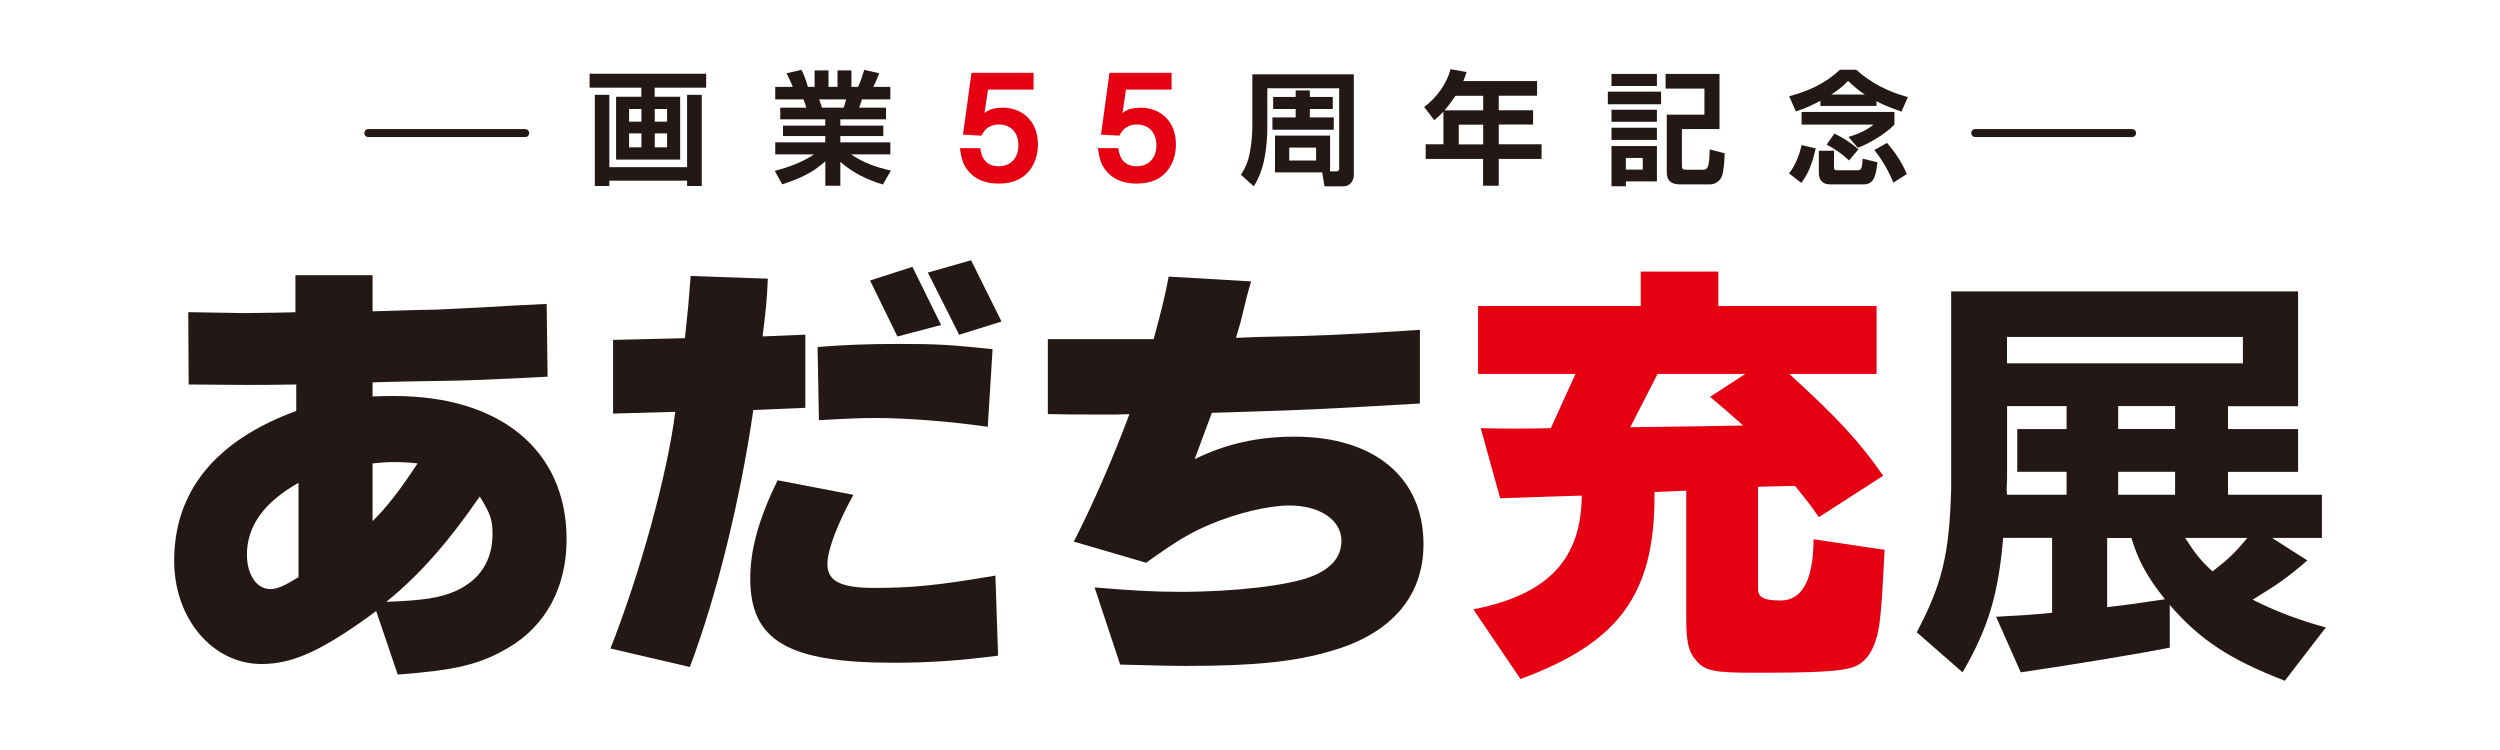 <?xml version="1.0" encoding="UTF-8"?>
<svg id="menu" xmlns="http://www.w3.org/2000/svg" width="300" height="90" viewBox="0 0 300 90">
  <defs>
    <style>
      .cls-1 {
        fill: #231815;
      }

      .cls-2 {
        fill: none;
        stroke: #231815;
        stroke-linecap: round;
        stroke-linejoin: round;
        stroke-width: .96px;
      }

      .cls-3 {
        fill: #e50012;
      }
    </style>
  </defs>
  <g>
    <path class="cls-1" d="M35.45,33.02h9.26v4.34l1.69-.05c3.02-.11,3.76-.11,6.08-.16,1.27-.05,3.07-.16,5.29-.26l3.6-.21,4.23-.21.11,8.73c-2.01.11-3.33.16-4.07.21-3.54.16-6.08.26-6.56.26l-6.51.11-1.9.05-1.96.05v1.69c1.16-.05,2.12-.05,2.59-.05,12.8,0,20.69,6.56,20.69,17.19,0,5.77-2.49,10.37-6.98,13.01-3.39,2.01-6.3,2.7-13.28,3.23l-2.59-7.62c-6.4,4.71-9.95,6.35-13.76,6.35-5.87,0-10.48-5.45-10.48-12.38,0-8.36,4.97-14.44,14.65-17.99v-3.17c-3.49.05-4.76.05-5.87.05q-1.22,0-7.04-.05l-.05-8.68q5.87.11,6.77.11.58,0,3.76-.05l2.33-.05v-4.44ZM35.82,57.94c-4.13,2.33-6.19,5.18-6.19,8.62,0,2.38,1.16,4.13,2.8,4.13.79,0,1.59-.32,3.39-1.43v-11.32ZM44.71,62.54c1.8-1.8,3.23-3.65,5.4-6.93-.95-.11-1.75-.16-2.86-.16-.95,0-1.43.05-2.54.16v6.93ZM54.6,70.96c2.96-1.32,4.5-3.65,4.5-6.88,0-1.75-.26-2.43-1.53-4.5-3.86,5.61-7.41,9.58-11.22,12.64,4.44-.16,6.45-.48,8.25-1.27Z"/>
    <path class="cls-1" d="M73.25,77.83c3.65-9.26,6.88-21.16,7.78-28.41l-7.46.21v-8.84l8.62-.21c.37-3.39.42-3.91.69-7.46l9.26.32c-.11,2.59-.21,3.54-.63,6.93l5.13-.21v8.78l-6.24.26c-1.59,10.95-4.44,22.43-7.62,30.84l-9.52-2.22ZM119.76,78.68c-4.44.58-8.15.85-12.54.85-12.64,0-17.19-2.64-17.19-10.1,0-3.49,1.01-7.14,3.28-11.8l9.1,1.75c-1.9,3.44-3.12,6.61-3.12,8.31,0,2.06,1.59,2.86,5.66,2.86,4.55,0,7.72-.32,14.5-1.48l.32,9.63ZM118.54,51.22c-4.29-.63-9.74-1.06-13.39-1.06-1.69,0-3.12.05-6.88.26l-.16-8.78c3.23-.26,5.98-.37,9.89-.37,4.5,0,6.14.11,11.11.63l-.58,9.31ZM112.93,39l-5.24,1.38-3.28-6.72,5.08-1.64,3.44,6.98ZM120.18,38.58l-5.08,1.59-3.76-7.46,5.19-1.48,3.65,7.35Z"/>
    <path class="cls-1" d="M133.62,49.74h-3.12c-1.43,0-2.65,0-4.76-.05v-8.99h12.7c.95-3.49,1.43-5.5,1.8-7.51l9.89.58-.48,1.69-.79,3.23-.48,1.64-.05.21,2.86-.11c6.72-.11,10.26-.26,19.2-.85v8.84c-10.79.63-14.07.79-21.43,1.01l-3.54.11-2.06,5.56c3.76-1.85,7.57-2.7,12.01-2.7,9.58,0,15.45,4.92,15.45,12.91,0,6.24-3.86,10.74-11.06,12.8-4.44,1.32-9.36,1.8-17.46,1.8-1.85,0-3.44-.05-7.88-.16l-3.07-9.26c4.39.37,7.14.53,10.26.53,6.72,0,13.23-.79,15.92-1.9,2.28-.95,3.44-2.33,3.44-4.23,0-2.49-2.59-4.23-6.24-4.23-2.49,0-6.3.9-9.52,2.27-2.43,1.01-4.23,2.12-7.67,4.6l-8.68-2.54c2.33-4.55,4.76-10.16,6.67-15.29l-1.9.05Z"/>
    <path class="cls-3" d="M176.8,73.12c8.94-1.75,12.96-5.98,13.01-13.65-3.17.11-5.24.16-6.3.21l-3.49.11-2.33-8.41c1.9.05,3.28.05,4.23.05.9,0,2.33,0,4.18-.05l2.96-6.51h-11.69v-8.15h19.52v-4.13h9.31v4.13h18.99v8.15h-10.48c5.87,5.34,8.52,8.25,11.27,12.22l-7.72,4.97c-1.11-1.64-1.38-1.9-2.86-3.76l-4.44.11v12.27c0,1.01.74,1.38,2.7,1.38q3.92,0,3.97-7.35l8.52,1.27c-.32,6.19-.37,6.83-.63,8.94-.42,2.91-1.53,4.66-3.28,5.18-1.48.48-4.5.63-11.64.63-5.03,0-6.08-.21-7.19-1.64-.79-.9-1.06-2.22-1.06-4.76v-15.45l-3.81.16v.48c0,11.8-4.28,17.62-16.08,21.96l-5.66-8.36ZM203.15,51.17l6.03-.11c-1.96-1.75-2.28-2.01-3.97-3.44l4.23-2.75h-10.53l-3.28,6.4,7.51-.11Z"/>
    <path class="cls-1" d="M275.77,34.98v13.76h-8.41v2.75h8.41v5.13h-8.41v2.75h11.27v5.18h-5.98l4.23,2.7c-2.38,2.06-3.54,2.86-6.56,4.71,2.91,1.48,5.98,2.59,8.78,3.33l-4.92,6.4c-6.56-2.54-10.16-4.87-13.81-9.1v5.13c-3.76.74-11.43,2.01-17.88,2.96l-2.96-6.67c2.91-.16,4.07-.21,6.72-.48v-8.99h-5.87c-.58,6.77-1.75,10.74-4.87,16.14l-5.5-4.81c3.07-5.82,3.92-9.42,4.13-17.25v-23.65h41.64ZM247.99,59.37v-2.75h-5.92v-5.13h5.92v-2.75h-7.14v8.57l-.05,1.32c0,.11,0,.37.05.74h7.14ZM269.15,43.6v-3.17h-28.31v3.17h28.31ZM252.86,64.55v8.31c2.7-.32,3.07-.37,6.93-.95-2.22-2.8-3.17-4.6-4.02-7.35h-2.91ZM261.01,51.48v-2.75h-6.83v2.75h6.83ZM261.01,59.37v-2.75h-6.83v2.75h6.83ZM262.22,64.55c1.27,1.96,1.75,2.59,3.28,4.02,1.9-1.48,2.65-2.17,4.18-4.02h-7.46Z"/>
  </g>
  <g>
    <g>
      <path class="cls-1" d="M84.74,8.85v1.67h-6.18v1.09h3.06v7.54h-7.69v-7.54h3.03v-1.09h-6.21v-1.67h13.98ZM84.21,22.32h-1.76v-.64h-9.33v.64h-1.74v-10.94h1.74v8.68h9.33v-8.68h1.76v10.94ZM75.49,13.08v1.52h1.48v-1.52h-1.48ZM75.49,16.01v1.67h1.48v-1.67h-1.48ZM78.57,13.08v1.52h1.48v-1.52h-1.48ZM78.57,16.01v1.67h1.48v-1.67h-1.48Z"/>
      <path class="cls-1" d="M93.03,18.53v-1.45h6v-.75h-5.07v-1.26h5.07v-.75h-5.4v-1.4h3.13c-.07-.25-.24-.77-.35-.99h-3.38v-1.51h2.1c-.22-.58-.47-1.08-.75-1.63l1.8-.41c.35.71.55,1.27.77,2.04h.8v-1.97h1.67v1.97h1.08v-1.97h1.67v1.97h.8c.28-.59.56-1.42.74-2.04l1.8.41c-.21.55-.44,1.11-.72,1.63h2.05v1.51h-3.41c-.1.34-.21.67-.33.99h3.22v1.4h-5.48v.75h5.16v1.26h-5.16v.75h6v1.45h-4.7c1.51,1.03,3.02,1.54,4.77,1.94l-.96,1.67c-1.86-.55-3.65-1.42-5.11-2.72v2.87h-1.8v-2.93c-1.63,1.45-3.12,2.08-5.17,2.76l-.9-1.61c1.61-.43,3.31-1.03,4.7-1.98h-4.63ZM98.29,11.93c.15.35.24.67.35.99h2.6c.13-.33.21-.64.28-.99h-3.24Z"/>
      <path class="cls-3" d="M124.04,10.75h-5.48l-.42,2.81c.29-.23.61-.4.96-.5.4-.09.81-.14,1.21-.14,1.1,0,2.21.37,3,1.15.89.87,1.24,2.05,1.24,3.26,0,1.35-.44,2.67-1.44,3.6-.9.82-2.07,1.1-3.26,1.1-1.03,0-2.02-.2-2.87-.79-.67-.48-1.2-1.13-1.46-1.91-.17-.51-.26-1.04-.33-1.55h2.44c.16,1.3.81,2.17,2.22,2.17,1.52,0,2.36-1.07,2.36-2.53s-.85-2.48-2.36-2.48c-.96,0-1.68.47-2.08,1.34l-2.21-.12,1.02-7.42h7.45v2.02Z"/>
      <path class="cls-3" d="M140.6,10.75h-5.48l-.42,2.81c.29-.23.61-.4.96-.5.4-.09.81-.14,1.21-.14,1.1,0,2.21.37,3,1.15.89.87,1.24,2.05,1.24,3.26,0,1.35-.44,2.67-1.44,3.6-.9.82-2.07,1.1-3.26,1.1-1.03,0-2.02-.2-2.87-.79-.67-.48-1.2-1.13-1.46-1.91-.17-.51-.26-1.04-.33-1.55h2.44c.16,1.3.81,2.17,2.22,2.17,1.52,0,2.36-1.07,2.36-2.53s-.85-2.48-2.36-2.48c-.96,0-1.68.47-2.08,1.34l-2.21-.12,1.02-7.42h7.45v2.02Z"/>
      <path class="cls-1" d="M160.27,20.57c.43,0,.43-.21.43-.37v-9.61h-8.62v4.6c0,1.21-.1,2.54-.33,3.74-.22,1.18-.61,2.32-1.29,3.43l-1.55-1.39c.53-.78.86-1.6,1.03-2.45.21-1.01.34-2.26.34-3.3v-6.3h12.18v12.05c0,.74-.47,1.39-1.26,1.39h-2.26l-.28-1.67h-5.66v-4.42h6.61v4.3h.65ZM155.48,11.63v-.78h1.7v.78h2.75v1.45h-2.75v1.01h2.87v1.48h-7.36v-1.48h2.79v-1.01h-2.7v-1.45h2.7ZM154.71,17.71v1.55h3.22v-1.55h-3.22Z"/>
      <path class="cls-1" d="M172.13,14.44l-1.23-1.6c1.45-1.09,2.72-2.76,3.16-4.54l1.92.34c-.12.43-.22.68-.38,1.09h8.85v1.76h-4.6v1.74h4.12v1.71h-4.12v2.37h5.14v1.76h-5.14v3.22h-1.88v-3.22h-6.89v-1.76h2.13v-3.92c-.38.41-.65.67-1.09,1.03ZM177.98,13.24v-1.74h-3.33c-.4.61-.83,1.18-1.29,1.74h4.61ZM175.05,14.96v2.37h2.93v-2.37h-2.93Z"/>
      <path class="cls-1" d="M199.33,11v1.51h-6.39v-1.51h6.39ZM198.83,8.87v1.45h-5.45v-1.45h5.45ZM198.83,13.17v1.45h-5.45v-1.45h5.45ZM198.83,15.33v1.46h-5.45v-1.46h5.45ZM198.83,17.53v4.24h-3.72v.58h-1.73v-4.82h5.45ZM195.1,18.95v1.4h2.03v-1.4h-2.03ZM206.96,18.39c-.01.71-.1,2.23-.37,2.85-.25.55-.83.89-1.42.89h-3.52c-1.03,0-1.64-.37-1.64-1.48v-6.89h4.52v-3.13h-4.66v-1.76h6.47v6.62h-4.51v4.26c0,.52.04.62.58.62h1.85c.37,0,.61-.03.75-.59.09-.35.13-.93.16-1.85l1.77.46Z"/>
      <path class="cls-1" d="M216.16,21.95l-1.48-1.14c.77-.96,1.24-2.2,1.51-3.4l1.7.4c-.35,1.51-.78,2.88-1.73,4.14ZM215.51,13.38l-.81-1.83c2.32-.62,4.32-1.52,6.09-3.18h1.95c1.76,1.58,3.93,2.68,6.21,3.28l-.77,1.74c-1.03-.35-2.04-.74-3-1.24v.56h-6.73v-.61c-.96.5-1.91.95-2.94,1.27ZM227.33,13.43v1.52c-.96,1.03-3.06,2.32-4.4,2.78l-1.11-1.3c.98-.28,2.23-.81,3-1.48h-8.63v-1.52h11.15ZM220.08,18.09v1.97c0,.27.07.37.38.37h2.48c.47,0,.5-.33.58-1.39l1.77.43c-.18,1.48-.34,2.66-1.66,2.66h-4.01c-.84,0-1.36-.49-1.36-1.33v-2.71h1.8ZM223.02,17.91l-1.14,1.35c-.9-.87-1.58-1.3-2.68-1.91l.93-1.32c1.05.5,2.01,1.14,2.88,1.88ZM223.77,11.34c-.75-.5-1.34-.99-2-1.63-.64.68-1.24,1.12-2.01,1.63h4.01ZM228.83,20.88l-1.63,1.03c-.56-1.36-1.34-2.76-2.28-3.9l1.52-.86c.98,1.12,1.79,2.35,2.38,3.73Z"/>
    </g>
    <g>
      <line class="cls-2" x1="44.2" y1="15.97" x2="63.02" y2="15.97"/>
      <line class="cls-2" x1="237.03" y1="15.97" x2="255.85" y2="15.97"/>
    </g>
  </g>
</svg>